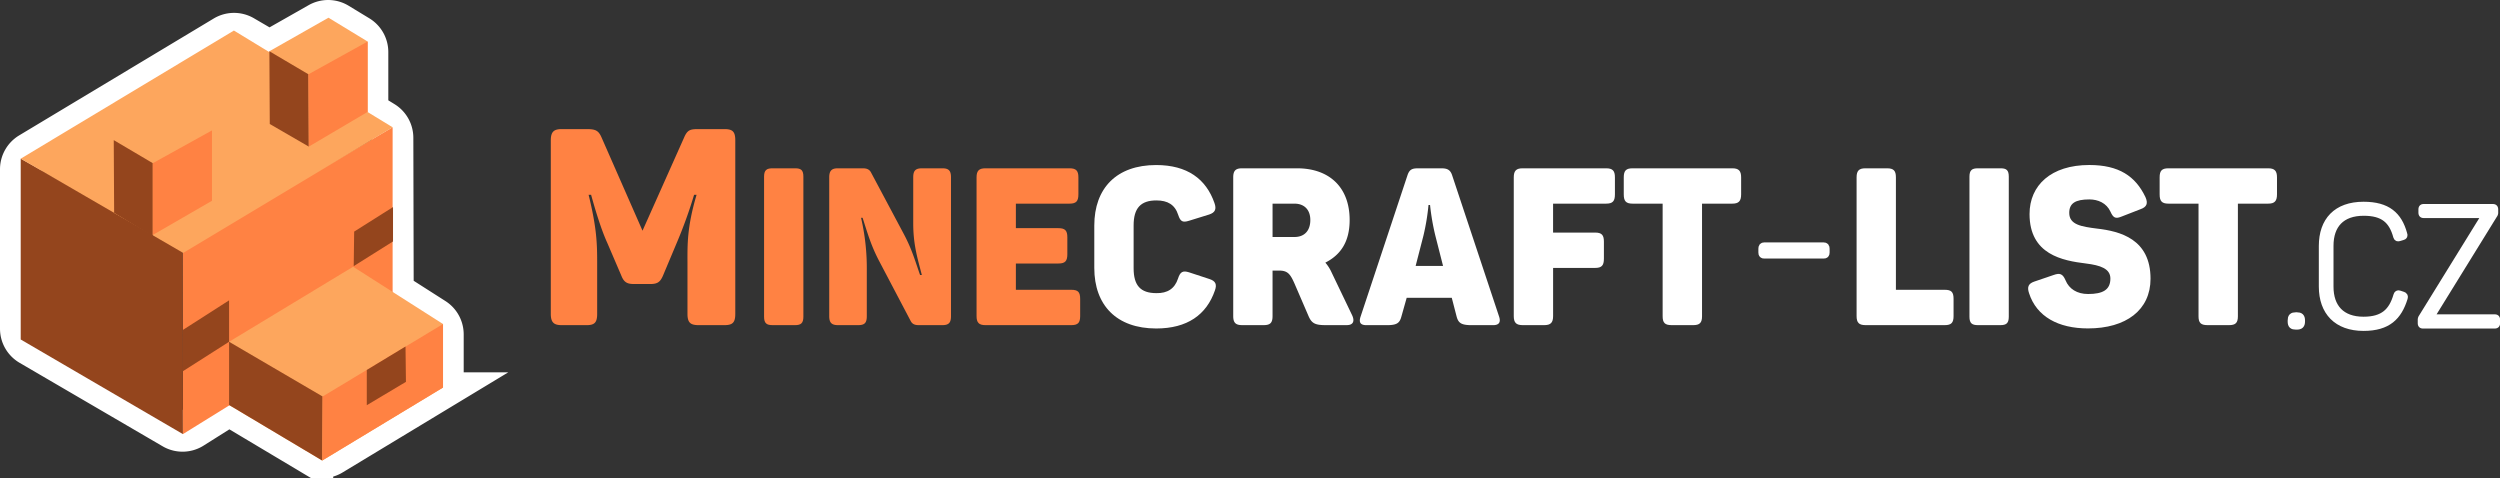 <svg id="Layer_1" data-name="Layer 1" xmlns="http://www.w3.org/2000/svg" viewBox="0 0 2006.34 383.71">
    <rect x="0" y="0" width="2006.34" height="383.71" fill="#333333" stroke="none"/>
    <defs>
        <style>
            .cls-1{fill:#ff8243;}.cls-2,.cls-3{fill:#fff;}.cls-3,.cls-4{stroke:#fff;stroke-miterlimit:10;}.cls-3{stroke-width:5.54px;}.cls-4{fill:none;stroke-width:33.24px;}.cls-5{fill:#94451d;}.cls-6{fill:#fda65d;}
        </style>
    </defs>
    <path class="cls-1"
          d="M469.93,315.94V176.78c0-6.87,2.44-9.08,8.64-9.08h20.17c7.09,0,9.52,1.1,12,6.87l32.8,74.67,33.23-74.45c2.66-6.21,4.66-7.09,11.31-7.09h21.27c6.65,0,8.64,2.21,8.64,9.08V315.94c0,6.87-2,9.08-8.64,9.08H588.48c-6.65,0-8.86-2.21-8.86-9.08V274.72c0-14-.45-28.14,7.31-54.29h-2a368.61,368.61,0,0,1-14,38.78l-11.08,26.37c-2,4.43-4,6.43-9.75,6.43H536.41c-5.32,0-7.76-1.55-9.75-6.43l-11.31-26.37c-4.65-10.19-9.08-24.37-13.07-38.78h-2c6.64,27,6.87,39.67,6.87,54.52v41c0,6.87-2,9.08-8.42,9.08H478.57C472.37,325,469.93,322.81,469.93,315.94Z"
          transform="translate(-27.9 -64.09)"/>
    <path class="cls-1"
          d="M641.09,318.29V205.89c0-5.32,2.12-6.73,6.73-6.73h18.26c4.61,0,6.56,1.41,6.56,6.73v112.4c0,5.32-2.13,6.73-6.73,6.73H647.82C643.21,325,641.09,323.61,641.09,318.29Z"
          transform="translate(-27.9 -64.09)"/>
    <path class="cls-1"
          d="M693.38,317.76V206.42c0-5.31,2-7.26,6.92-7.26h20c3.54,0,5.49,1.06,6.73,3.54L753,251.45c6.73,12.59,9,21.1,13.29,33.33h1.42c-3.72-14.36-6.91-24.64-6.91-41.66v-36.7c0-5.31,1.77-7.26,7.09-7.26h16.31c5.14,0,6.91,2,6.91,7.26V317.76c0,5.31-1.77,7.26-6.91,7.26h-19c-3.55,0-5.32-1.06-6.56-3.54l-25.17-47.87c-6.39-12.23-9-21.27-13.3-34.74h-1.24a179.1,179.1,0,0,1,4.61,42.19v36.7c0,5.31-1.6,7.26-6.92,7.26H700.3C695.33,325,693.38,323.07,693.38,317.76Z"
          transform="translate(-27.9 -64.09)"/>
    <path class="cls-1"
          d="M811.62,317.76V206.42c0-5.31,2-7.26,7.09-7.26h67.55c5.31,0,7.09,2,7.09,7.26v13.66c0,5.49-1.78,7.44-7.09,7.44H843.18V247.2h34.21c5.32,0,7.09,2,7.09,7.27v13.65c0,5.49-1.77,7.44-7.09,7.44H843.18v21.1h44.5c5.31,0,7.09,1.77,7.09,7.27v13.83c0,5.31-1.78,7.26-7.09,7.26h-69C813.57,325,811.62,323.07,811.62,317.76Z"
          transform="translate(-27.9 -64.09)"/>
    <path class="cls-2"
          d="M906.11,279.11v-34c0-30,17.91-48.57,49.64-48.57,25,0,40.06,11.17,46.8,30.49,1.77,5,.53,7.62-4.26,9.22l-16.13,5c-5.14,1.6-6.91.71-8.68-4.61-2.66-8.33-8.51-11.7-17.55-11.7-12.59,0-18.26,6.21-18.26,20v34.4c0,13.82,5.49,20,18.26,20,8.86.18,14.71-3.55,17.37-11.7,1.77-5.5,3.9-6.56,8.86-5L998.47,288c5,1.6,6.21,4.26,4.43,9.22-6.73,19.5-22.16,30.49-47.15,30.49C924,327.68,906.11,309.07,906.11,279.11Z"
          transform="translate(-27.9 -64.09)"/>
    <path class="cls-2"
          d="M1017.61,317.76V206.42c0-5.31,1.95-7.26,7.09-7.26h44.15c25.52,0,42.19,14.89,42.19,41.48,0,17.55-7.27,28-19.5,34.21a33.16,33.16,0,0,1,5.14,8.16l16.31,34c2.13,4.43,1.24,8-4.25,8h-17.38c-8.51,0-11-1.77-13.47-7.62l-11.17-25.88c-3.37-7.62-5.5-10.28-12.41-10.28h-5.14v36.52c0,5.31-1.77,7.26-7.09,7.26H1024.7C1019.56,325,1017.61,323.07,1017.61,317.76Zm61.87-77.12c0-8.16-4.78-13.12-12.76-13.12h-17.55v26.77h17.55C1074.7,254.29,1079.48,249.33,1079.48,240.64Z"
          transform="translate(-27.9 -64.09)"/>
    <path class="cls-2"
          d="M1119.9,317.93l37.41-112.75c1.59-5,3.72-6,8.51-6h19c4.6,0,7.09,1.24,8.5,5.67l37.59,113.1c1.59,4.61.18,7.09-4.79,7.09h-17c-8.33,0-10.81-1.59-12.23-6.91l-3.9-15.07h-36.17l-4.25,15.07c-1.42,5.32-3.72,6.91-11.7,6.91h-16.49C1119.37,325,1118.31,322.54,1119.9,317.93Zm59.92-64.7a185.25,185.25,0,0,1-4.25-24.64h-1.24a177.93,177.93,0,0,1-4.08,24.64L1164,277.51h22Z"
          transform="translate(-27.9 -64.09)"/>
    <path class="cls-2"
          d="M1242.75,317.76V206.42c0-5.31,2-7.26,7.09-7.26h67c5.32,0,7.09,2,7.09,7.26v13.66c0,5.49-1.77,7.44-7.09,7.44h-42.54v23.22H1308c5.32,0,7.09,1.95,7.09,7.27v13.65c0,5.5-1.77,7.45-7.09,7.45h-33.68v38.65c0,5.31-2,7.26-7.09,7.26h-17.38C1244.7,325,1242.75,323.07,1242.75,317.76Z"
          transform="translate(-27.9 -64.09)"/>
    <path class="cls-2"
          d="M1362.23,317.93V227.52h-24.11c-5.32,0-7.09-2-7.09-7.44V206.42c0-5.31,1.77-7.26,7.09-7.26h80c5.14,0,7.1,2,7.1,7.26v13.66c0,5.49-2,7.44-7.1,7.44h-24.28v90.41c0,5.32-2,7.09-7.09,7.09h-17.38C1364.18,325,1362.23,323.25,1362.23,317.93Z"
          transform="translate(-27.9 -64.09)"/>
    <path class="cls-3"
          d="M1441.83,266.7v-3c0-1.6.53-2.31,2-2.31h47.51c1.59,0,2.12.71,2.12,2.31v3c0,1.6-.53,2.13-2.12,2.13h-47.51C1442.36,268.83,1441.83,268.3,1441.83,266.7Z"
          transform="translate(-27.9 -64.09)"/>
    <path class="cls-2"
          d="M1517.88,317.76V206.42c0-5.31,1.95-7.26,7.09-7.26h17.37c5.32,0,7.09,2,7.09,7.26v90.24h39.18c5.32,0,7.09,1.77,7.09,7.27v13.83c0,5.31-1.77,7.26-7.09,7.26H1525C1519.83,325,1517.88,323.07,1517.88,317.76Z"
          transform="translate(-27.9 -64.09)"/>
    <path class="cls-2"
          d="M1608.46,318.29V205.89c0-5.32,2.13-6.73,6.74-6.73h18.26c4.61,0,6.56,1.41,6.56,6.73v112.4c0,5.32-2.13,6.73-6.74,6.73H1615.2C1610.59,325,1608.46,323.61,1608.46,318.29Z"
          transform="translate(-27.9 -64.09)"/>
    <path class="cls-2"
          d="M1656.32,299.5c-1.77-5.14-.53-7.8,4.08-9.4l15.6-5.32c5-1.77,7.27-1.06,9.57,4.26,2.84,6.91,9.22,11,18.09,11,11.88,0,17.9-3.37,17.9-12.41,0-8-8.15-10.64-19.5-12.06-18.79-2.3-45.38-7.09-45.38-39.71,0-23,17.19-39.35,48-39.35,23.76,0,37,9,45,25.7,2.3,5.14,1.06,8-3.9,9.75l-15.42,6c-4.44,1.77-6.39,1.24-8.69-3.9-3.19-7.09-10.11-9.93-17-9.93-11.35,0-16.13,3.19-16.13,10.82,0,9.57,9.93,11,22.16,12.58,18.61,2.13,43.08,8.34,43.08,40.25,0,25.17-19.68,39.88-50.17,39.88C1679.72,327.68,1662.35,318.11,1656.32,299.5Z"
          transform="translate(-27.9 -64.09)"/>
    <path class="cls-2"
          d="M1792.29,317.93V227.52h-24.11c-5.31,0-7.09-2-7.09-7.44V206.42c0-5.31,1.78-7.26,7.09-7.26h80c5.14,0,7.09,2,7.09,7.26v13.66c0,5.49-2,7.44-7.09,7.44h-24.29v90.41c0,5.32-1.95,7.09-7.09,7.09h-17.38C1794.24,325,1792.29,323.25,1792.29,317.93Z"
          transform="translate(-27.9 -64.09)"/>
    <path class="cls-3"
          d="M1866.61,322v-.67c0-2.92.94-3.85,3.86-3.85h.66c2.8,0,3.86.93,3.86,3.85V322c0,2.92-1.06,3.85-3.86,3.85h-.66C1867.68,325.82,1866.61,325.16,1866.61,322Z"
          transform="translate(-27.9 -64.09)"/>
    <path class="cls-3"
          d="M1891.61,294.05V261.47c0-20.2,11.43-32.7,33.1-32.7,19.15,0,28.19,8,32.31,23.13.53,1.33.13,1.86-.93,2.13l-2.66.8c-1.2.4-1.73.26-2.13-.93-3.59-13.17-10.76-19.41-26.45-19.41-17.95,0-27,10.23-27,26.85v32.84c0,16.62,9.17,26.86,26.85,26.86,16.09,0,23-7.05,26.73-19.81.4-1.33.93-1.6,2.12-1.2l2.8.93c1.06.4,1.46.93,1.06,2.26-4.65,15-13.16,23.67-32.71,23.67C1903.44,326.89,1891.61,314.39,1891.61,294.05Z"
          transform="translate(-27.9 -64.09)"/>
    <path class="cls-3"
          d="M1971,323.3V321a3.48,3.48,0,0,1,.67-2.26l50.92-82.43H1973c-1.07,0-1.46-.4-1.46-1.73v-2.26c0-1.33.39-1.73,1.46-1.73h55.44c1.2,0,1.59.4,1.59,1.73v2.13a2.91,2.91,0,0,1-.66,2.12l-51,82.56h51.58c1.2,0,1.6.4,1.6,1.73v2.4c0,1.33-.4,1.72-1.6,1.72h-57.43C1971.38,325,1971,324.63,1971,323.3Z"
          transform="translate(-27.9 -64.09)"/>
    <path class="cls-4"
          d="M52,340.91l114.8,67a15.06,15.06,0,0,0,15.64-.27l21.48-13.55a15.07,15.07,0,0,1,15.77-.2l59,35.21a15.06,15.06,0,0,0,15.52-.05l81.92-49.51a15.07,15.07,0,0,0,7.28-12.9V332.4a15.08,15.08,0,0,0-7-12.71L350.27,303a15.08,15.08,0,0,1-7-12.68L343,174.65a15.09,15.09,0,0,0-7.17-12.81l-5.74-3.53a15.07,15.07,0,0,1-7.18-12.84V105.9A15.06,15.06,0,0,0,315.69,93L299.08,82.91a15.09,15.09,0,0,0-15.28-.23l-32.15,18.26a15.12,15.12,0,0,1-15.05-.09L223.32,93.1a15.07,15.07,0,0,0-15.36.1L51.83,187A15.11,15.11,0,0,0,44.52,200V327.89A15.08,15.08,0,0,0,52,340.91Z"
          transform="translate(-27.9 -64.09)"/>
    <g id="ORANGE">
        <g id="head">
            <polyline class="cls-1" points="146.8 348.39 315.1 244.07 315.1 102.15 146.54 200.91"/>
            <polyline class="cls-5" points="146.54 200.91 16.62 127.34 16.62 272.45 146.8 348.39"/>
            <polyline class="cls-6" points="16.62 127.34 187.71 24.51 315.1 102.15 147 202.97"/>
        </g>
        <g id="left">
            <polygon class="cls-6"
                     points="91.6 170.84 91.29 112.45 138.7 85.53 170.12 104.65 170.12 161.13 122.62 188.57 91.6 170.84"/>
            <polygon class="cls-5" points="91.29 112.45 122.62 130.96 122.62 189.68 91.6 170.84 91.29 112.45"/>
            <polygon class="cls-1" points="122.62 130.96 170.12 104.65 170.12 161.13 122.62 188.57 122.62 130.96"/>
        </g>
        <g id="right">
            <polygon class="cls-6"
                     points="216.5 99.52 216.19 41.13 263.61 14.21 295.03 33.33 295.03 89.8 247.53 117.25 216.5 99.52"/>
            <polygon class="cls-5" points="216.19 41.13 247.53 59.63 247.82 117.66 216.5 99.52 216.19 41.13"/>
            <polygon class="cls-1" points="247.53 59.63 295.03 33.33 295.03 89.8 247.82 117.66 247.53 59.63"/>
        </g>
        <g id="mouth">
            <polygon class="cls-6"
                     points="183.84 325.02 183.84 274.29 283.39 214.06 355.54 260.04 355.54 311.01 258.59 369.6 183.84 325.02"/>
            <polygon class="cls-5" points="183.84 274.29 258.9 318.2 258.59 369.6 183.84 325.02 183.84 274.29"/>
            <polygon class="cls-1" points="258.59 369.6 355.54 311.01 355.54 260.04 258.9 318.2 258.59 369.6"/>
        </g>
        <polygon class="cls-5" points="183.84 274.29 146.37 298.18 146.8 264.77 183.84 241.04 183.84 274.29"/>
        <polygon class="cls-5" points="315.41 193.76 283.87 213.57 284.23 185.87 315.41 166.18 315.41 193.76"/>
        <polygon class="cls-5" points="325.78 306.45 294.36 325.18 294.36 296.92 325.44 278.09 325.78 306.45"/>
    </g>
</svg>
